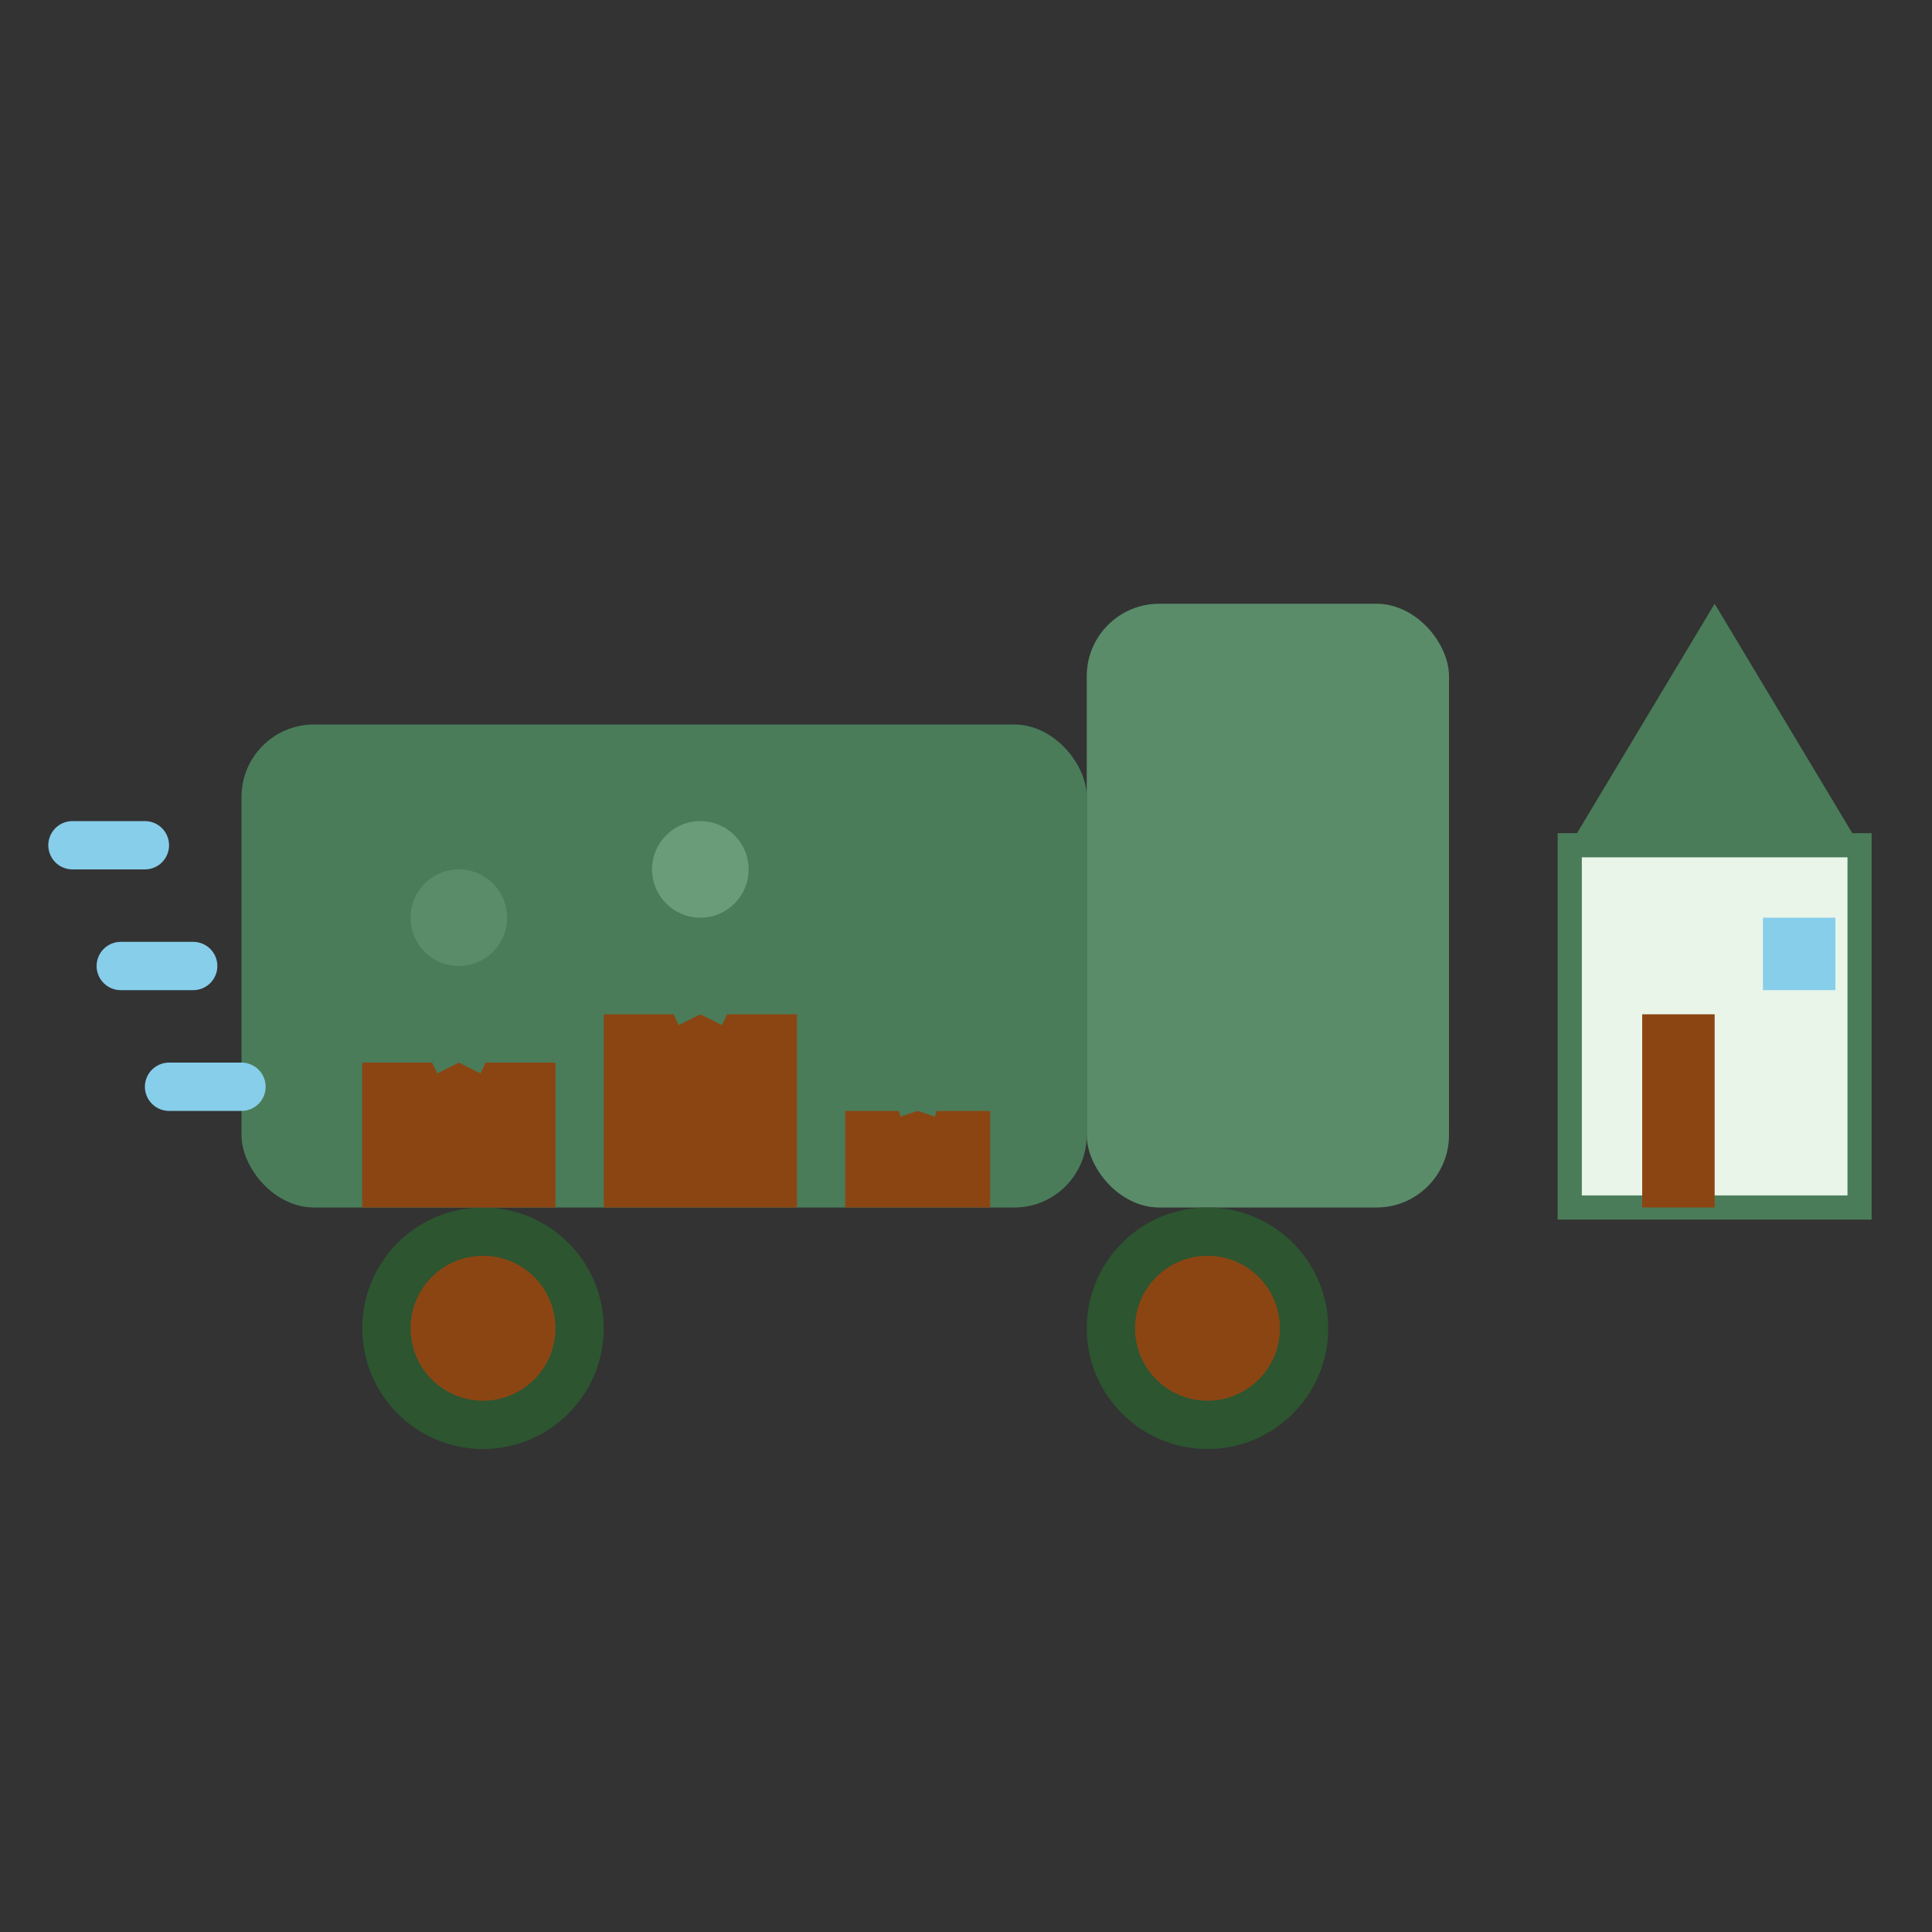 <svg width="80" height="80" viewBox="0 0 80 80" fill="none" xmlns="http://www.w3.org/2000/svg">
  <rect x="0" y="0" width="80" height="80" fill="#333333" stroke="none"/>
  <!-- Delivery truck body -->
  <rect x="10" y="30" width="35" height="20" rx="3" fill="#4a7c59"/>
  
  <!-- Truck cab -->
  <rect x="45" y="25" width="15" height="25" rx="3" fill="#5a8c69"/>
  
  <!-- Truck wheels -->
  <circle cx="20" cy="55" r="5" fill="#2c5530"/>
  <circle cx="20" cy="55" r="3" fill="#8B4513"/>
  <circle cx="50" cy="55" r="5" fill="#2c5530"/>
  <circle cx="50" cy="55" r="3" fill="#8B4513"/>
  
  <!-- Plants in truck -->
  <g transform="translate(15, 32)">
    <!-- Pot 1 -->
    <rect x="0" y="12" width="8" height="6" fill="#8B4513"/>
    <path d="M4 12 Q6 8 4 4 Q2 8 4 12" stroke="#4a7c59" stroke-width="2" fill="none"/>
    <circle cx="4" cy="6" r="2" fill="#5a8c69"/>
    
    <!-- Pot 2 -->
    <rect x="10" y="10" width="8" height="8" fill="#8B4513"/>
    <path d="M14 10 Q16 6 14 2 Q12 6 14 10" stroke="#4a7c59" stroke-width="2" fill="none"/>
    <circle cx="14" cy="4" r="2" fill="#6a9c79"/>
    
    <!-- Pot 3 -->
    <rect x="20" y="14" width="6" height="4" fill="#8B4513"/>
    <path d="M23 14 Q24 11 23 8 Q22 11 23 14" stroke="#4a7c59" stroke-width="1.5" fill="none"/>
    <circle cx="23" cy="10" r="1.5" fill="#4a7c59"/>
  </g>
  
  <!-- Motion lines -->
  <path d="M5 40 L8 40" stroke="#87CEEB" stroke-width="2" stroke-linecap="round"/>
  <path d="M3 35 L6 35" stroke="#87CEEB" stroke-width="2" stroke-linecap="round"/>
  <path d="M7 45 L10 45" stroke="#87CEEB" stroke-width="2" stroke-linecap="round"/>
  
  <!-- Destination house -->
  <rect x="65" y="35" width="12" height="15" fill="#e8f5e8" stroke="#4a7c59" stroke-width="1"/>
  <polygon points="65,35 71,25 77,35" fill="#4a7c59"/>
  <rect x="68" y="42" width="3" height="8" fill="#8B4513"/>
  <rect x="73" y="38" width="3" height="3" fill="#87CEEB"/>
</svg>
